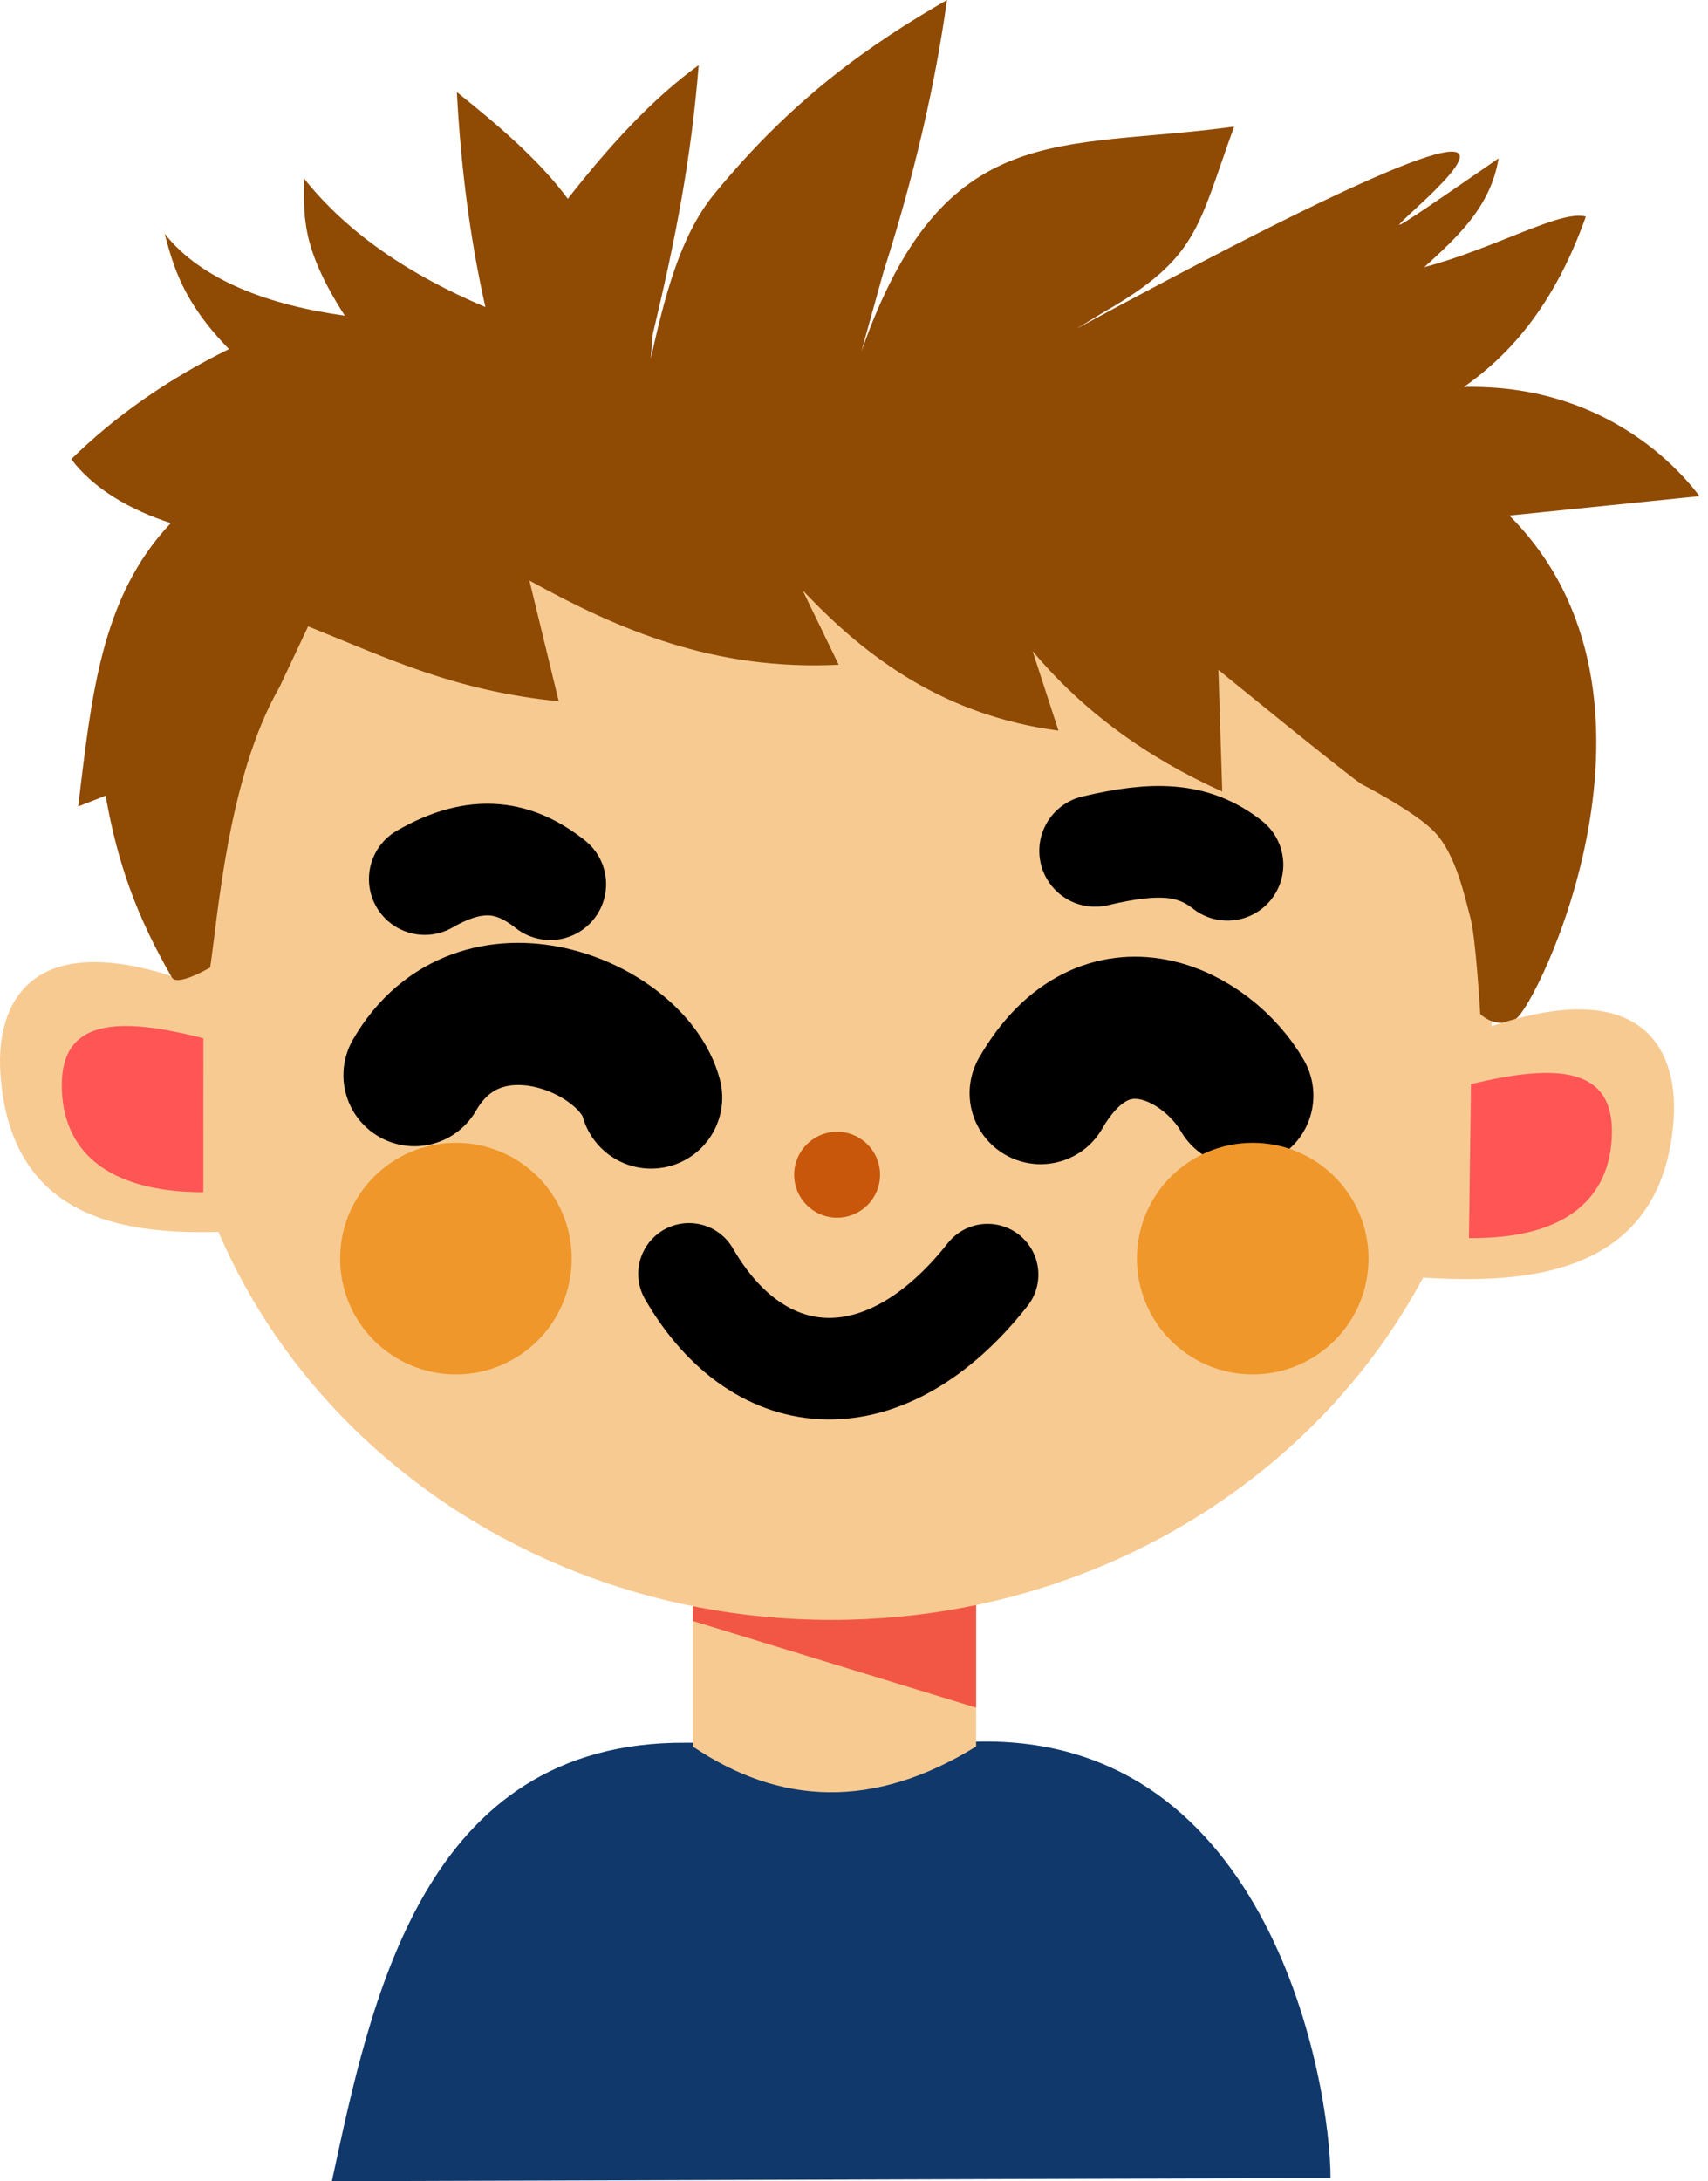 <svg width="195" height="249" viewBox="0 0 195 249" fill="none" xmlns="http://www.w3.org/2000/svg">
<path d="M37.889 249C42.334 228.403 48.255 198.73 78.354 198.942L111.439 198.818C145.222 197.937 151.904 238.172 151.904 248.631L37.889 249Z" fill="#10386A"/>
<path d="M79.092 175.327H111.439V199.372C99.72 206.612 89.008 206.067 79.092 199.372V175.327Z" fill="#F7CA92"/>
<path d="M79.092 185.045L111.439 194.941V179.74L79.092 181.317V185.045Z" fill="#F25746"/>
<path d="M94.958 184.921C136.597 184.921 170.353 153.368 170.353 114.445C170.353 75.523 136.597 43.97 94.958 43.97C53.318 43.97 19.563 75.523 19.563 114.445C19.563 153.368 53.318 184.921 94.958 184.921Z" fill="#F7CA92"/>
<path d="M27.351 140.547C15.988 141.084 1.204 140.377 0.042 122.457C-0.468 114.581 3.453 105.319 22.046 112.282L27.351 140.547Z" fill="#F7CA92"/>
<path d="M23.21 136.1C12.032 136.084 7.053 131.226 7.053 123.871C7.053 116.517 13.174 115.934 23.218 118.53L23.21 136.1Z" fill="#FF5555"/>
<path d="M23.991 110.448C23.991 110.448 20.244 112.659 19.625 111.587C15.614 104.639 13.425 98.587 12.061 90.831L8.924 92.061C10.435 79.771 11.426 68.221 19.502 59.713C14.996 58.275 10.678 55.822 8.138 52.416C13.167 47.489 19.156 43.279 26.143 39.85C20.759 34.337 19.787 30.277 18.792 26.678C23.026 32.026 30.75 34.839 39.365 36.037C34.159 27.955 34.767 24.422 34.691 20.355C39.704 26.661 46.81 31.413 55.416 35.053C53.641 27.177 52.619 19.048 52.157 10.516C57.004 14.387 61.599 18.334 64.825 22.692C69.592 16.609 74.511 11.236 79.769 7.441C78.897 18.211 77.142 27.228 74.527 38.143L74.295 40.957C75.889 33.859 77.629 26.92 81.552 22.139C90.632 11.072 99.456 4.998 108.118 0C106.755 9.784 104.357 20.124 100.862 31.056L98.341 40.127C107.773 13.249 121.007 17.197 140.896 14.452C136.7 26.026 136.817 29.46 125.953 35.668L122.874 37.541C210.234 -9.719 133.154 44.269 171.091 18.08C170.186 23.61 166.389 27.052 162.605 30.502C170.88 28.285 178.165 23.931 181.054 24.722C173.972 44.657 160.164 50.25 139.912 52.887C175.834 32.148 192.476 54.622 194.029 56.639L172.321 58.852C192.972 79.503 175.36 114.974 173.071 116.295C170.783 117.617 168.999 115.754 168.999 115.754C168.999 115.754 168.49 107.082 167.896 104.865C167.216 102.324 166.246 97.609 163.818 95.015C161.643 92.692 155.472 89.528 155.472 89.528C154.19 88.787 139.103 76.468 139.103 76.468L139.542 90.365C130.825 86.434 123.569 81.121 117.886 74.32L120.843 83.408C108.113 81.713 99.159 75.403 91.621 67.362L95.752 75.885C81.485 76.578 70.658 71.903 60.443 66.275L63.791 80.06C51.849 78.85 44.341 75.18 35.177 71.502L31.924 78.408C25.959 88.74 24.844 105.02 23.991 110.448Z" fill="#8F4A03"/>
<path d="M78.663 145.417C86.746 159.417 101.139 160.254 112.755 145.504" stroke="black" stroke-width="11.59" stroke-linecap="round" stroke-linejoin="round"/>
<path d="M47.32 122.736C54.758 109.853 72.182 117.24 74.34 125.293" stroke="black" stroke-width="16.227" stroke-linecap="round" stroke-linejoin="round"/>
<path d="M118.811 124.788C126.249 111.906 137.867 118.2 141.833 125.07" stroke="black" stroke-width="16.227" stroke-linecap="round" stroke-linejoin="round"/>
<path d="M125.029 97.132C131.866 95.513 136.217 95.625 140.137 98.719" stroke="black" stroke-width="12.749" stroke-linecap="round" stroke-linejoin="round"/>
<path d="M48.496 100.35C54.608 96.821 58.901 97.843 62.822 100.937" stroke="black" stroke-width="12.749" stroke-linecap="round" stroke-linejoin="round"/>
<path d="M52.05 156.897C59.351 156.897 65.27 150.979 65.27 143.678C65.27 136.377 59.351 130.458 52.05 130.458C44.749 130.458 38.831 136.377 38.831 143.678C38.831 150.979 44.749 156.897 52.05 156.897Z" fill="#EF972A"/>
<path d="M143.02 156.897C150.321 156.897 156.24 150.979 156.24 143.678C156.24 136.377 150.321 130.458 143.02 130.458C135.719 130.458 129.801 136.377 129.801 143.678C129.801 150.979 135.719 156.897 143.02 156.897Z" fill="#EF972A"/>
<path d="M95.571 139.006C98.279 139.006 100.475 136.811 100.475 134.103C100.475 131.394 98.279 129.199 95.571 129.199C92.863 129.199 90.668 131.394 90.668 134.103C90.668 136.811 92.863 139.006 95.571 139.006Z" fill="#C9570B"/>
<path d="M162.456 145.846C173.81 146.54 189.651 145.913 191.061 128.011C191.68 120.143 187.888 110.828 169.201 117.531L162.456 145.846Z" fill="#F7CA92"/>
<path d="M167.706 141.331C178.883 141.47 183.929 136.682 184.031 129.328C184.133 121.974 178.021 121.307 167.941 123.763L167.706 141.331Z" fill="#FF5555"/>
</svg>
